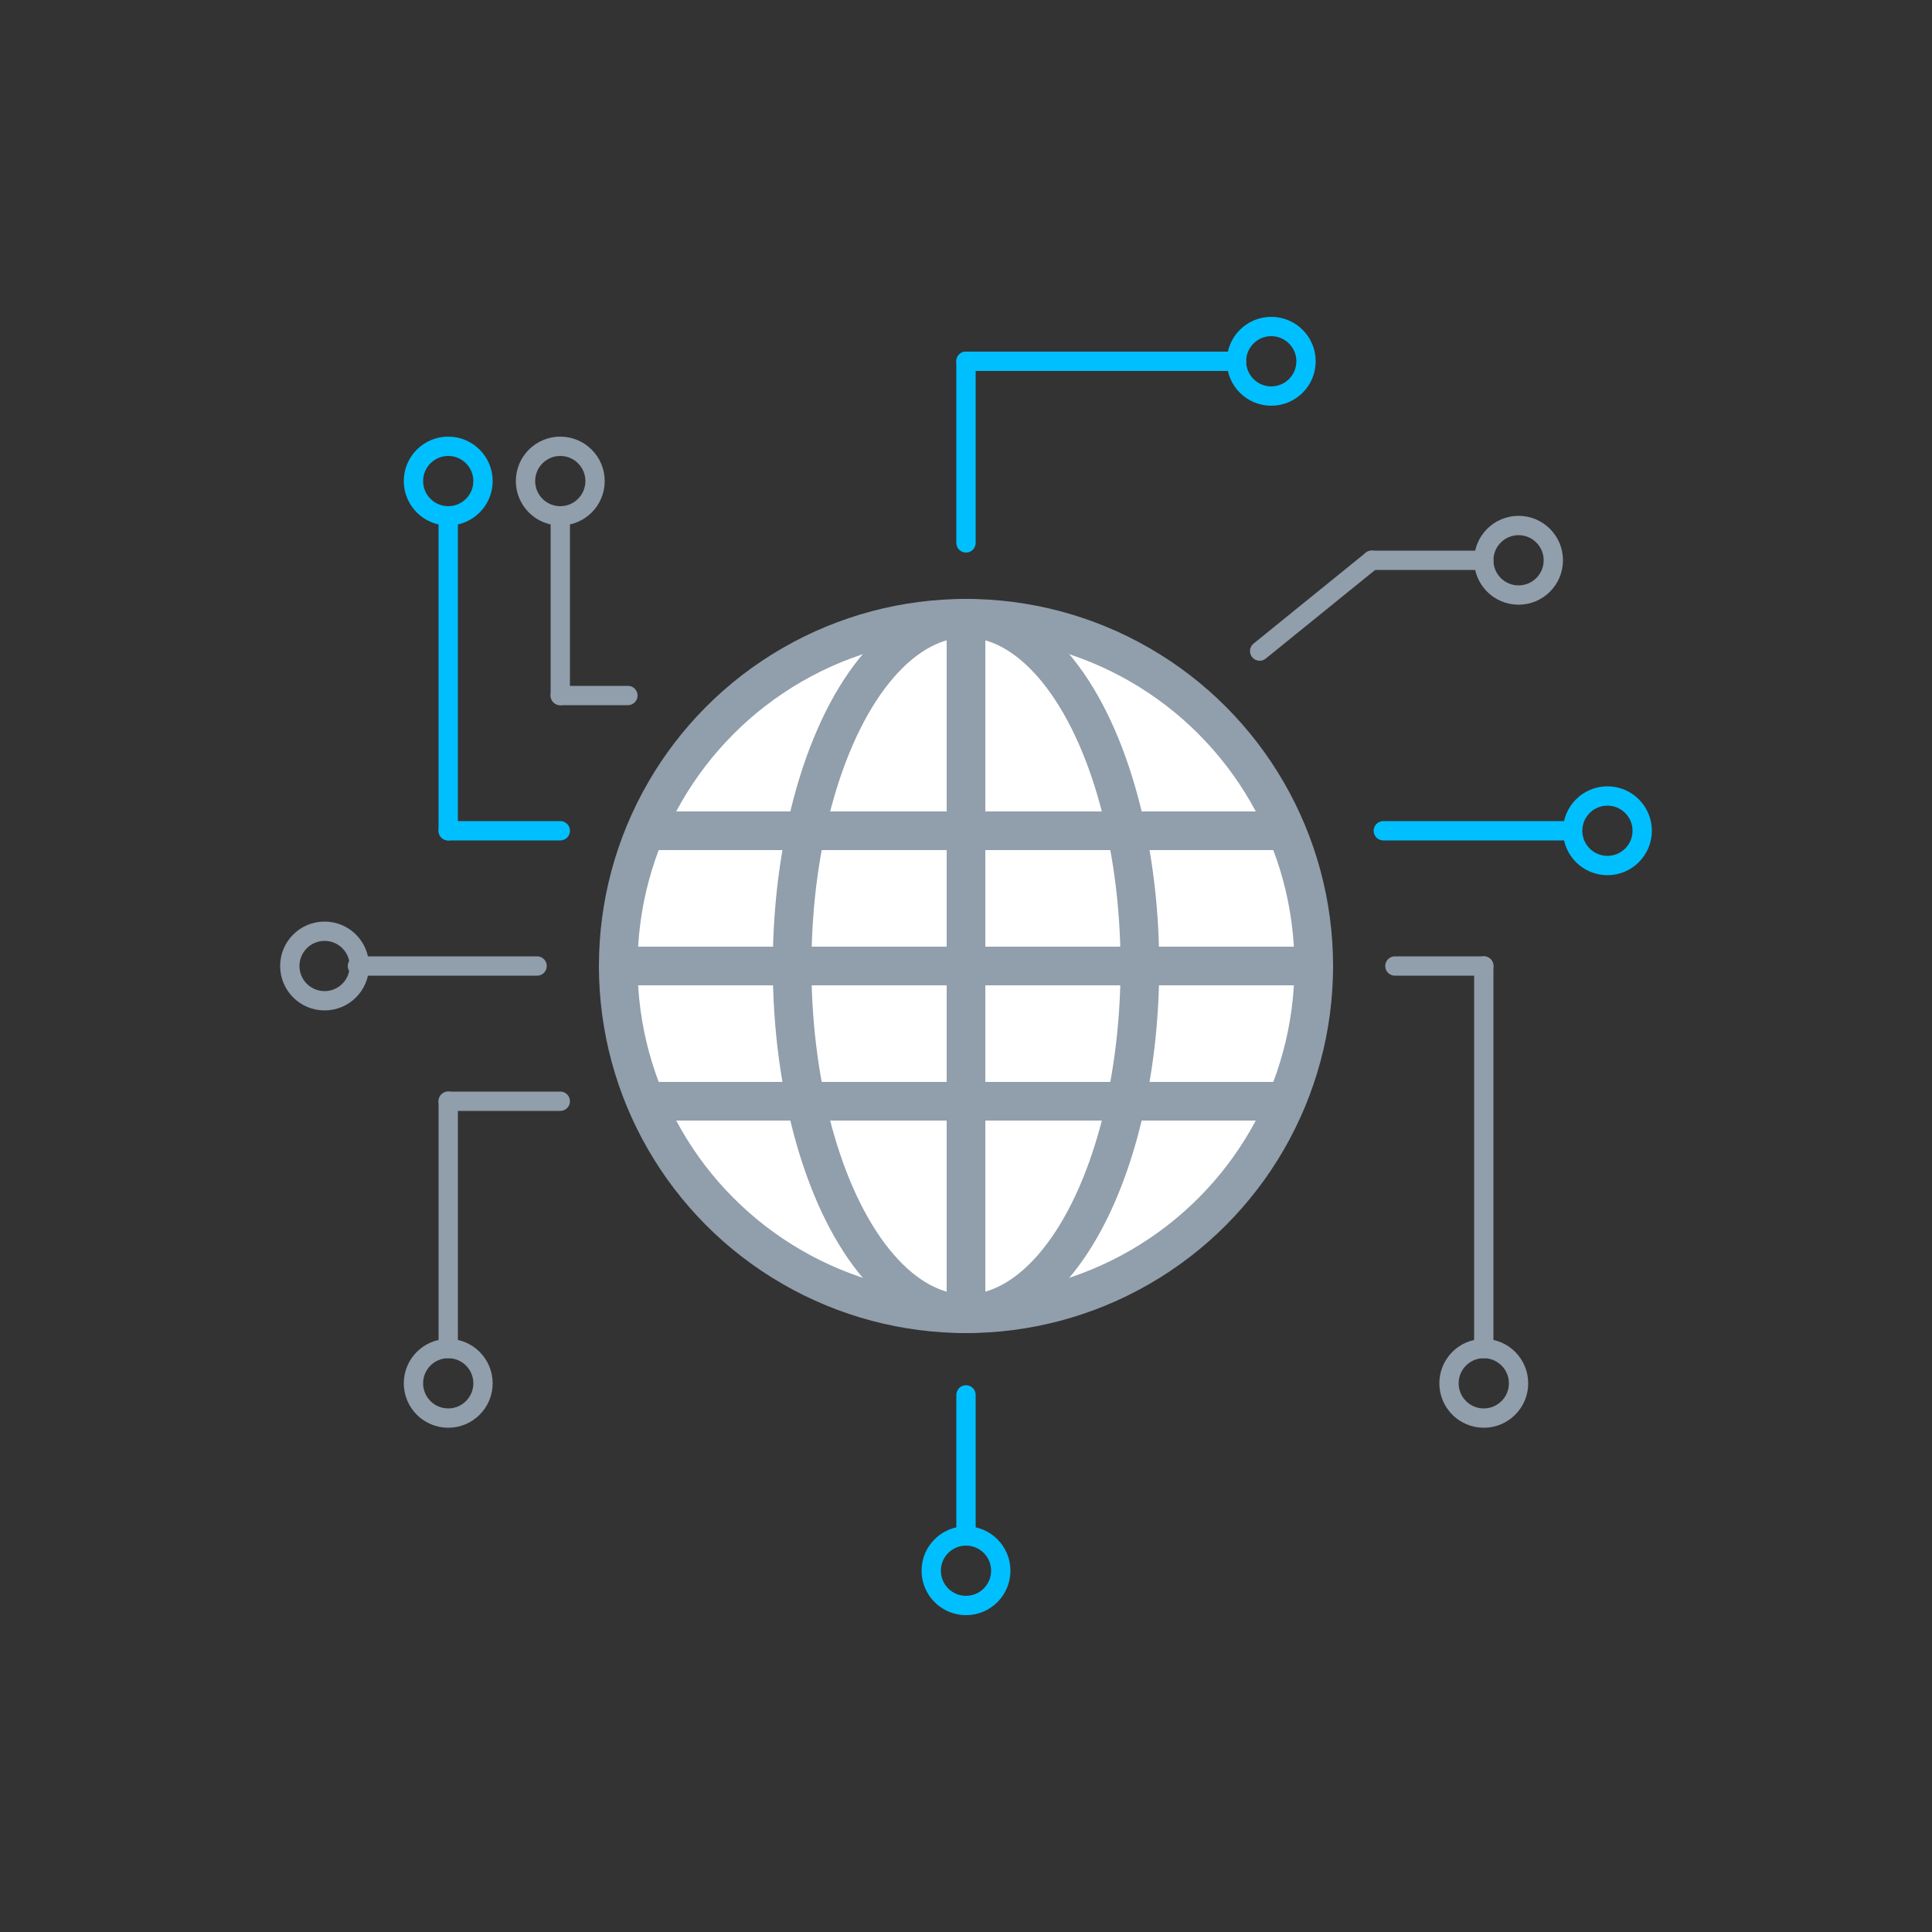 <?xml version="1.0" encoding="utf-8"?>
<!-- Generator: Adobe Illustrator 23.1.0, SVG Export Plug-In . SVG Version: 6.00 Build 0)  -->
<svg version="1.1" id="Ebene_8" xmlns="http://www.w3.org/2000/svg" xmlns:xlink="http://www.w3.org/1999/xlink" x="0px" y="0px"
	 viewBox="0 0 100 100" style="enable-background:new 0 0 100 100;" xml:space="preserve">
<rect x="0" y="0" width="100" height="100" fill="#333333" stroke="none"/>
<style type="text/css">
	.st0{display:none;}
	.st1{display:inline;fill:none;stroke:#919EAB;stroke-linecap:round;stroke-linejoin:round;stroke-miterlimit:10;}
	.st2{fill:none;stroke:#00BFFF;stroke-linecap:round;stroke-linejoin:round;stroke-miterlimit:10;}
	.st3{fill:none;stroke:#919EAB;stroke-linecap:round;stroke-linejoin:round;stroke-miterlimit:10;}
	.st4{fill:#FFFFFF;stroke:#919EAB;stroke-width:2;stroke-miterlimit:10;}
	.st5{fill:none;stroke:#919EAB;stroke-width:2;stroke-linecap:round;stroke-miterlimit:10;}
</style>
<g class="st0">
	<line class="st1" x1="25.5" y1="23.5" x2="28.5" y2="23.5"/>
	<line class="st1" x1="30.5" y1="23.5" x2="33.5" y2="23.5"/>
	<line class="st1" x1="27" y1="25" x2="27" y2="22"/>
</g>
<line class="st2" x1="50" y1="28.1" x2="50" y2="18.7"/>
<line class="st2" x1="64" y1="18.7" x2="50" y2="18.7"/>
<circle class="st2" cx="65.8" cy="18.7" r="1.8"/>
<line class="st2" x1="50" y1="79.2" x2="50" y2="72.2"/>
<circle class="st2" cx="50" cy="81.3" r="1.8"/>
<line class="st2" x1="80.9" y1="43" x2="71.6" y2="43"/>
<circle class="st2" cx="83.2" cy="43" r="1.8"/>
<line class="st3" x1="65.2" y1="33.7" x2="71" y2="29"/>
<line class="st3" x1="76.8" y1="29" x2="71" y2="29"/>
<circle class="st3" cx="78.6" cy="29" r="1.8"/>
<line class="st3" x1="72.2" y1="50" x2="76.8" y2="50"/>
<line class="st3" x1="76.8" y1="69.8" x2="76.8" y2="50"/>
<circle class="st3" cx="76.8" cy="71.6" r="1.8"/>
<line class="st3" x1="23.2" y1="57" x2="29" y2="57"/>
<line class="st3" x1="23.2" y1="69.8" x2="23.2" y2="57"/>
<circle class="st3" cx="23.2" cy="71.6" r="1.8"/>
<line class="st2" x1="23.2" y1="43" x2="29" y2="43"/>
<line class="st2" x1="23.2" y1="26.7" x2="23.2" y2="43"/>
<circle class="st2" cx="23.2" cy="24.9" r="1.8"/>
<line class="st3" x1="18.5" y1="50" x2="27.8" y2="50"/>
<circle class="st3" cx="16.8" cy="50" r="1.8"/>
<line class="st3" x1="29" y1="26.7" x2="29" y2="36"/>
<circle class="st3" cx="29" cy="24.9" r="1.8"/>
<line class="st3" x1="29" y1="36" x2="32.5" y2="36"/>
<circle class="st4" cx="50" cy="50" r="18"/>
<ellipse class="st4" cx="50" cy="50" rx="9" ry="18"/>
<line class="st5" x1="32" y1="50" x2="68" y2="50"/>
<line class="st5" x1="50" y1="68" x2="50" y2="32"/>
<line class="st5" x1="34" y1="43" x2="66" y2="43"/>
<line class="st5" x1="34" y1="57" x2="66" y2="57"/>
</svg>
